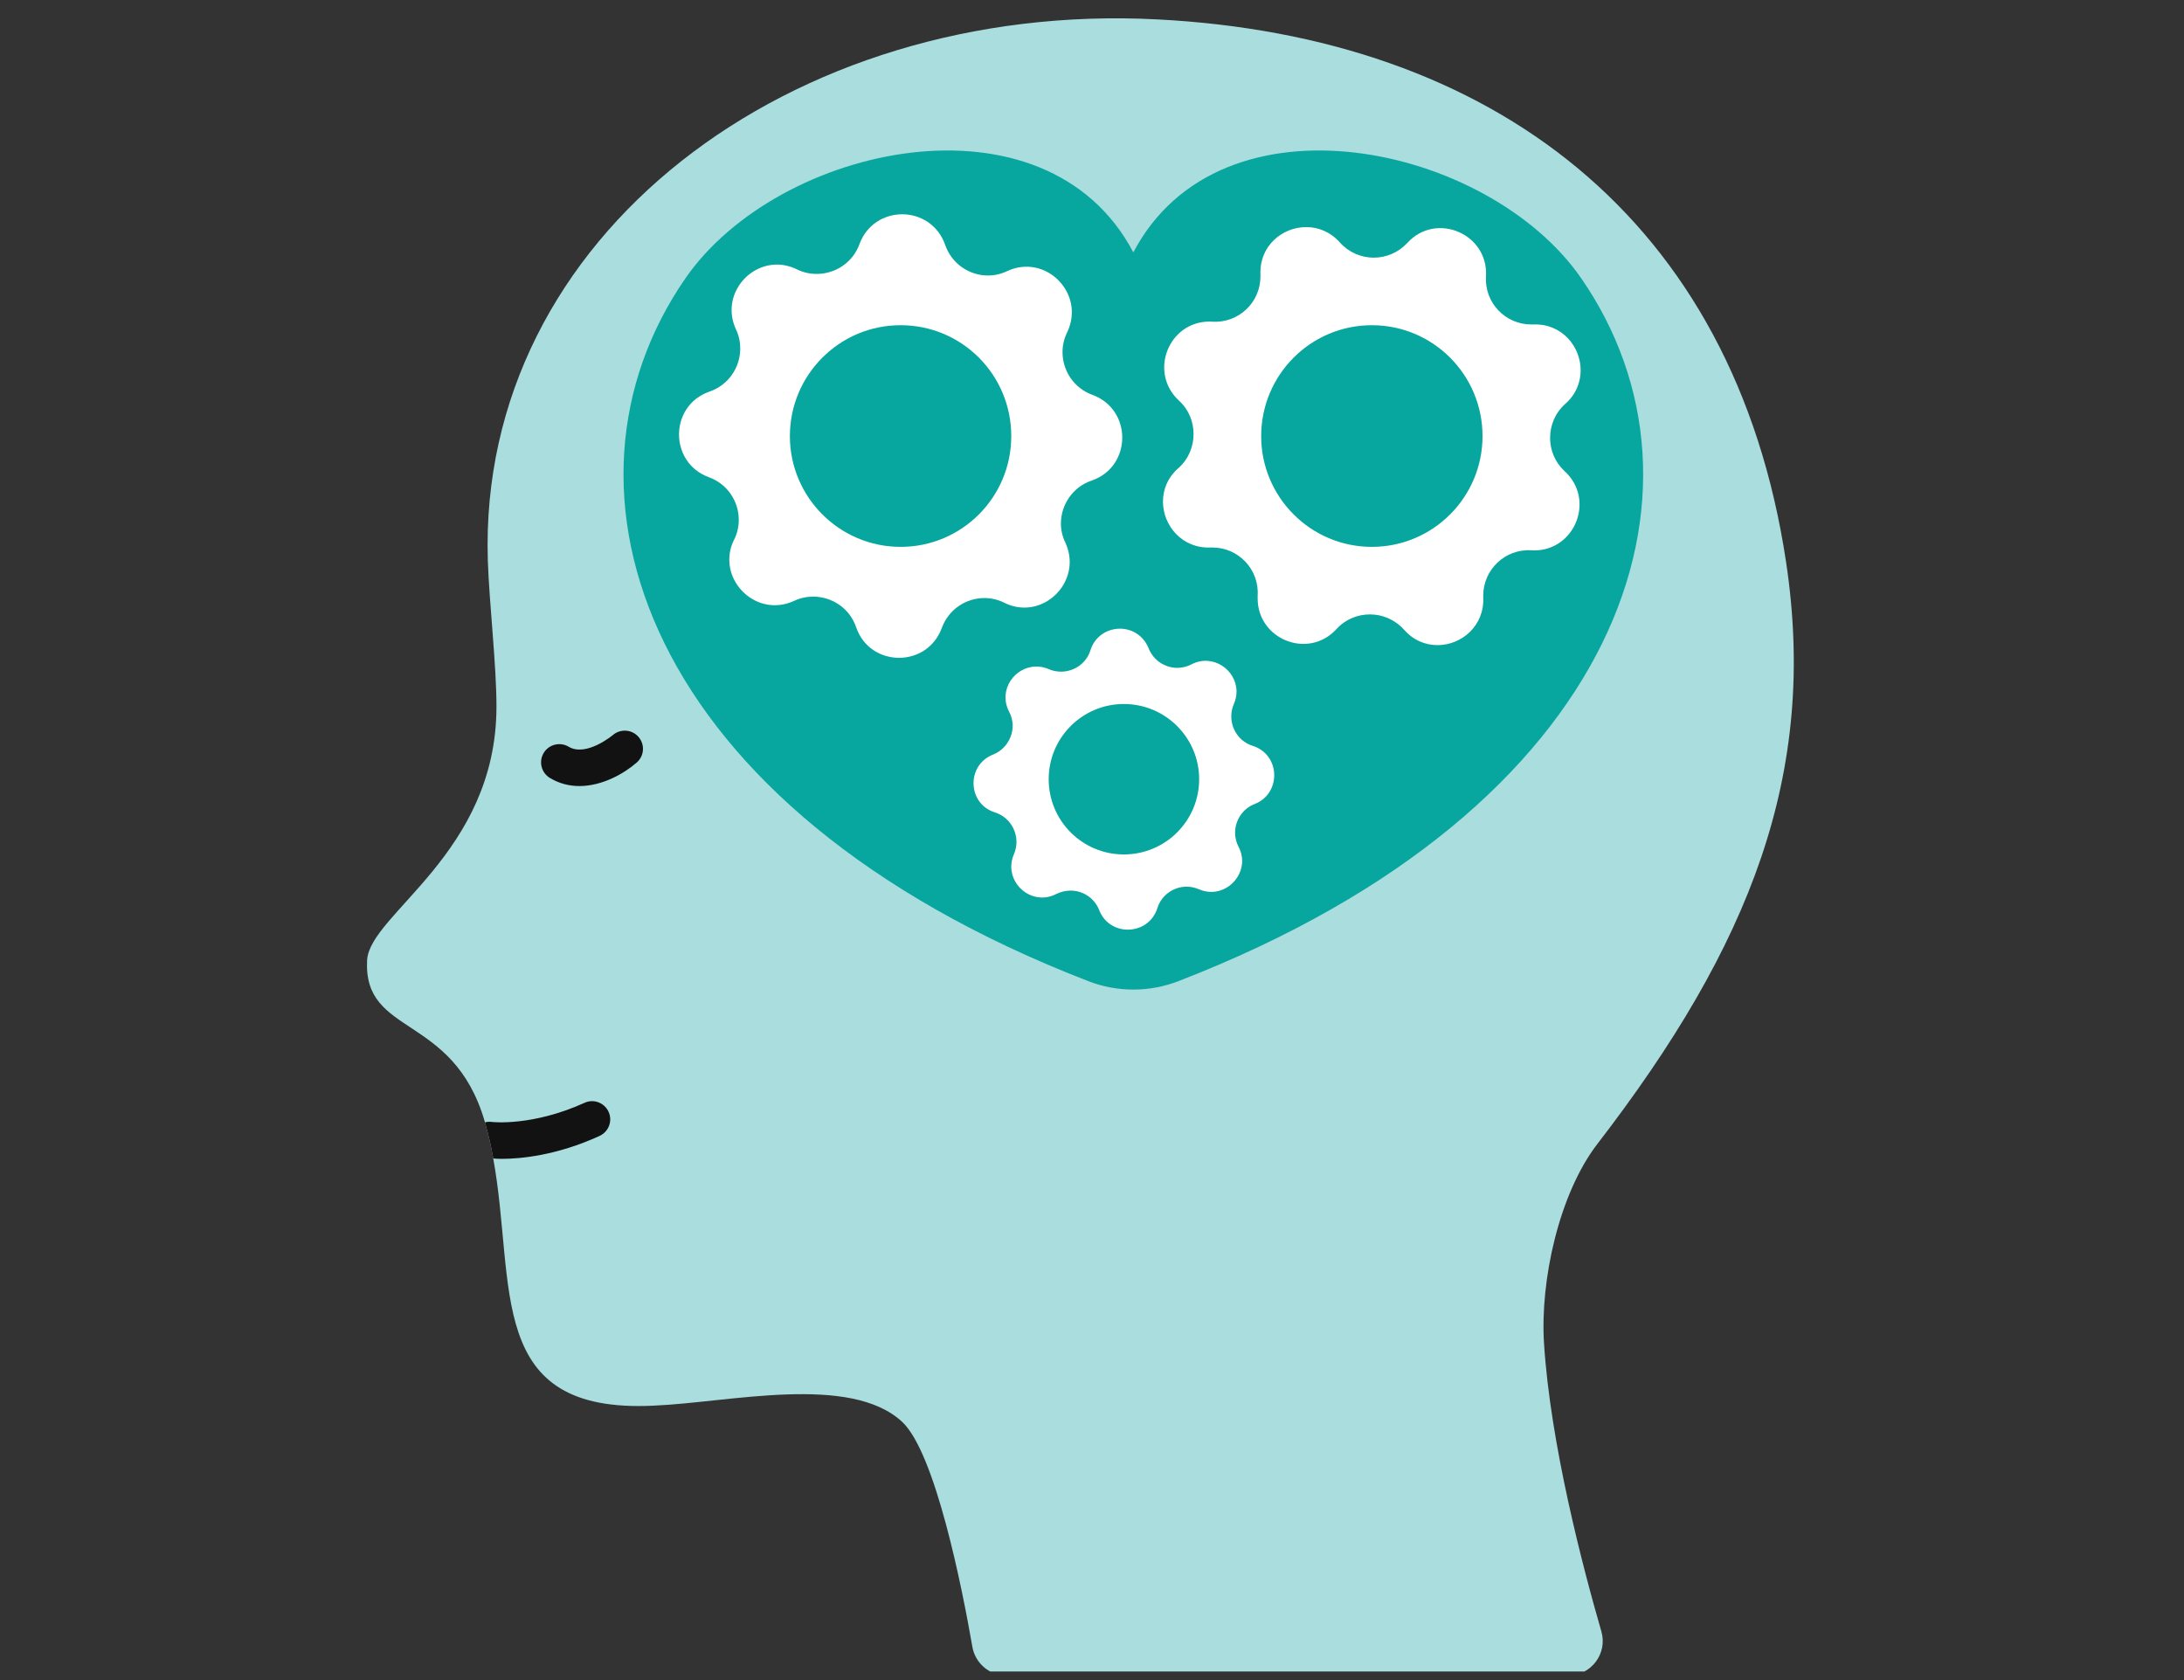 <?xml version="1.0" encoding="utf-8"?>
<svg xmlns="http://www.w3.org/2000/svg" xmlns:xlink="http://www.w3.org/1999/xlink" width="338" zoomAndPan="magnify" viewBox="0 0 253.5 195" height="260" preserveAspectRatio="xMidYMid meet" version="1.0">
  <rect x="0" y="0" width="253.5" height="195" fill="#333333" stroke="none"/>
  <defs>
    <clipPath id="cf91a1ff17">
      <path clip-rule="nonzero" d="M 42.191 2 L 209 2 L 209 194.004 L 42.191 194.004 Z M 42.191 2"/>
    </clipPath>
  </defs>
  <g clip-path="url(#cf91a1ff17)">
    <path fill="#a9ddde" fill-opacity="1" fill-rule="nonzero" d="M 185.871 189.348 C 186.617 191.918 184.691 194.477 182.016 194.477 L 116.816 194.477 C 114.875 194.477 113.203 193.066 112.867 191.156 C 111.668 184.238 108.555 168.621 104.719 165.035 C 98.684 159.418 84.602 162.785 75.945 163.145 C 56.188 164.156 59.938 149.188 57.25 134.461 C 57.012 133.062 56.688 131.652 56.285 130.273 C 56.285 130.219 56.266 130.18 56.254 130.133 C 52.57 117.562 42.156 120.34 42.609 111.457 C 42.902 106.059 57.586 99.074 57.625 82.082 C 57.641 77.297 56.781 69.988 56.621 65.02 C 55.461 27.355 91.836 0.051 134.316 2.25 C 173.18 4.246 201.289 25.34 207.305 65.184 C 211.023 89.77 203.164 109.734 185.398 132.789 C 180.953 138.574 178.754 148.625 179.215 155.902 C 179.957 167.605 183.707 181.867 185.871 189.348"/>
  </g>
  <path fill="#07a69e" fill-opacity="1" fill-rule="nonzero" d="M 131.547 29.293 C 141.723 9.965 172.777 16.758 183.52 32.281 C 200.391 56.645 188.727 93.781 136.797 113.871 C 133.43 115.184 129.66 115.184 126.301 113.871 C 74.367 93.781 62.703 56.645 79.574 32.281 C 90.32 16.758 121.371 9.965 131.547 29.293"/>
  <path fill="#ffffff" fill-opacity="1" fill-rule="nonzero" d="M 104.535 63.473 C 97.449 63.473 91.684 57.711 91.684 50.621 C 91.684 43.496 97.449 37.746 104.535 37.746 C 111.648 37.746 117.379 43.496 117.379 50.621 C 117.379 57.711 111.648 63.473 104.535 63.473 Z M 126.793 45.828 C 124.629 45.035 123.328 43.008 123.328 40.871 C 123.328 40.09 123.5 39.32 123.867 38.57 C 124.238 37.793 124.41 37 124.41 36.238 C 124.41 32.652 120.605 29.742 116.902 31.469 C 116.195 31.805 115.43 31.977 114.676 31.977 C 112.512 31.977 110.465 30.621 109.707 28.422 C 108.875 26.055 106.793 24.871 104.719 24.871 C 102.672 24.871 100.613 26.023 99.766 28.32 C 98.988 30.488 96.941 31.793 94.797 31.793 C 94.035 31.793 93.258 31.641 92.496 31.262 C 91.738 30.891 90.938 30.707 90.18 30.707 C 86.613 30.707 83.707 34.516 85.426 38.234 C 85.77 38.941 85.922 39.707 85.922 40.449 C 85.922 42.617 84.582 44.68 82.367 45.445 C 77.672 47.062 77.621 53.68 82.281 55.391 C 84.434 56.164 85.75 58.199 85.75 60.328 C 85.75 61.105 85.586 61.887 85.207 62.648 C 84.816 63.406 84.652 64.199 84.652 64.965 C 84.652 68.547 88.477 71.461 92.176 69.738 C 92.898 69.395 93.66 69.25 94.395 69.25 C 96.551 69.25 98.617 70.582 99.371 72.797 C 100.191 75.172 102.262 76.352 104.363 76.352 C 106.41 76.352 108.469 75.195 109.316 72.883 C 110.109 70.734 112.121 69.414 114.254 69.414 C 115.027 69.414 115.828 69.586 116.566 69.957 C 117.344 70.348 118.137 70.52 118.902 70.52 C 122.469 70.52 125.375 66.691 123.652 62.969 C 123.312 62.258 123.141 61.516 123.141 60.77 C 123.141 58.602 124.508 56.52 126.707 55.781 C 129.07 54.969 130.262 52.887 130.262 50.785 C 130.262 48.742 129.113 46.676 126.793 45.828"/>
  <path fill="#ffffff" fill-opacity="1" fill-rule="nonzero" d="M 130.445 99.172 C 125.625 99.172 121.723 95.266 121.723 90.441 C 121.723 85.625 125.625 81.711 130.445 81.711 C 135.277 81.711 139.188 85.625 139.188 90.441 C 139.188 95.266 135.277 99.172 130.445 99.172 Z M 145.41 86.57 C 143.863 86.082 142.918 84.66 142.918 83.152 C 142.918 82.676 143.004 82.188 143.211 81.73 C 143.426 81.223 143.527 80.746 143.527 80.273 C 143.527 77.773 140.805 75.812 138.289 77.113 C 137.762 77.383 137.207 77.516 136.652 77.516 C 135.227 77.516 133.879 76.656 133.316 75.234 C 132.711 73.73 131.355 72.969 130.004 72.969 C 128.551 72.969 127.098 73.816 126.574 75.453 C 126.102 77.008 124.66 77.957 123.156 77.957 C 122.688 77.957 122.211 77.871 121.742 77.668 C 121.234 77.449 120.758 77.363 120.285 77.363 C 117.781 77.363 115.828 80.074 117.121 82.59 C 117.41 83.121 117.543 83.676 117.543 84.219 C 117.543 85.637 116.684 87.012 115.266 87.582 C 112.141 88.805 112.273 93.305 115.504 94.301 C 117.02 94.789 117.984 96.211 117.984 97.719 C 117.984 98.195 117.887 98.684 117.684 99.16 C 117.465 99.648 117.379 100.137 117.379 100.594 C 117.379 103.098 120.098 105.062 122.613 103.758 C 123.141 103.508 123.695 103.367 124.258 103.367 C 125.68 103.367 127.031 104.215 127.586 105.637 C 128.18 107.156 129.547 107.902 130.902 107.902 C 132.355 107.902 133.793 107.078 134.336 105.418 C 134.805 103.879 136.23 102.914 137.73 102.914 C 138.223 102.914 138.691 103.012 139.168 103.219 C 139.637 103.422 140.145 103.52 140.602 103.52 C 143.09 103.52 145.066 100.797 143.766 98.293 C 143.492 97.77 143.359 97.211 143.359 96.656 C 143.359 95.234 144.219 93.859 145.641 93.316 C 147.164 92.711 147.902 91.34 147.902 89.973 C 147.902 88.531 147.059 87.094 145.41 86.57"/>
  <path fill="#ffffff" fill-opacity="1" fill-rule="nonzero" d="M 159.234 63.473 C 152.148 63.473 146.387 57.711 146.387 50.621 C 146.387 43.496 152.148 37.746 159.234 37.746 C 166.332 37.746 172.078 43.496 172.078 50.621 C 172.078 57.711 166.332 63.473 159.234 63.473 Z M 179.922 50.836 C 179.922 49.383 180.496 47.93 181.68 46.879 C 182.934 45.781 183.469 44.359 183.469 42.973 C 183.469 40.211 181.277 37.527 177.977 37.66 L 177.742 37.66 C 174.734 37.66 172.297 35.141 172.48 32.094 C 172.793 27.141 166.684 24.527 163.344 28.203 C 162.293 29.332 160.871 29.906 159.453 29.906 C 158 29.906 156.562 29.301 155.512 28.137 C 154.414 26.902 153.016 26.359 151.609 26.359 C 148.836 26.359 146.168 28.539 146.301 31.855 L 146.301 32.094 C 146.301 35.102 143.766 37.527 140.719 37.336 C 140.602 37.336 140.48 37.324 140.383 37.324 C 135.648 37.324 133.285 43.211 136.852 46.508 C 137.988 47.539 138.539 48.961 138.539 50.383 C 138.539 51.82 137.965 53.277 136.785 54.328 C 135.531 55.422 134.988 56.824 134.988 58.211 C 134.988 61.008 137.207 63.68 140.504 63.547 L 140.738 63.547 C 143.73 63.547 146.18 66.082 145.977 69.145 L 145.977 69.469 C 145.977 74.207 151.848 76.586 155.129 73.016 C 156.172 71.867 157.59 71.312 159.012 71.312 C 160.465 71.312 161.902 71.906 162.965 73.082 C 164.051 74.324 165.457 74.879 166.855 74.879 C 169.629 74.879 172.297 72.66 172.164 69.367 L 172.164 69.109 C 172.164 66.117 174.711 63.68 177.742 63.871 C 177.863 63.871 177.977 63.883 178.082 63.883 C 182.816 63.883 185.18 57.996 181.633 54.711 C 180.496 53.664 179.922 52.258 179.922 50.836"/>
  <path fill="#121212" fill-opacity="1" fill-rule="nonzero" d="M 67.254 91.234 C 66.113 91.234 64.949 90.965 63.832 90.297 C 62.828 89.695 62.508 88.402 63.105 87.395 C 63.703 86.398 65.004 86.074 66 86.668 C 68.047 87.891 71.098 85.34 71.129 85.32 C 72.008 84.562 73.344 84.648 74.109 85.527 C 74.875 86.406 74.789 87.734 73.91 88.5 C 72.531 89.715 69.969 91.234 67.254 91.234"/>
  <path fill="#121212" fill-opacity="1" fill-rule="nonzero" d="M 69.59 131.844 C 64.605 134.125 60.414 134.504 58.195 134.504 C 57.824 134.504 57.508 134.48 57.25 134.461 C 57.012 133.062 56.688 131.652 56.285 130.273 C 56.543 130.199 56.809 130.18 57.086 130.219 C 57.203 130.234 61.801 130.742 67.848 128 C 68.898 127.512 70.145 127.984 70.633 129.031 C 71.129 130.102 70.656 131.352 69.59 131.844"/>
</svg>